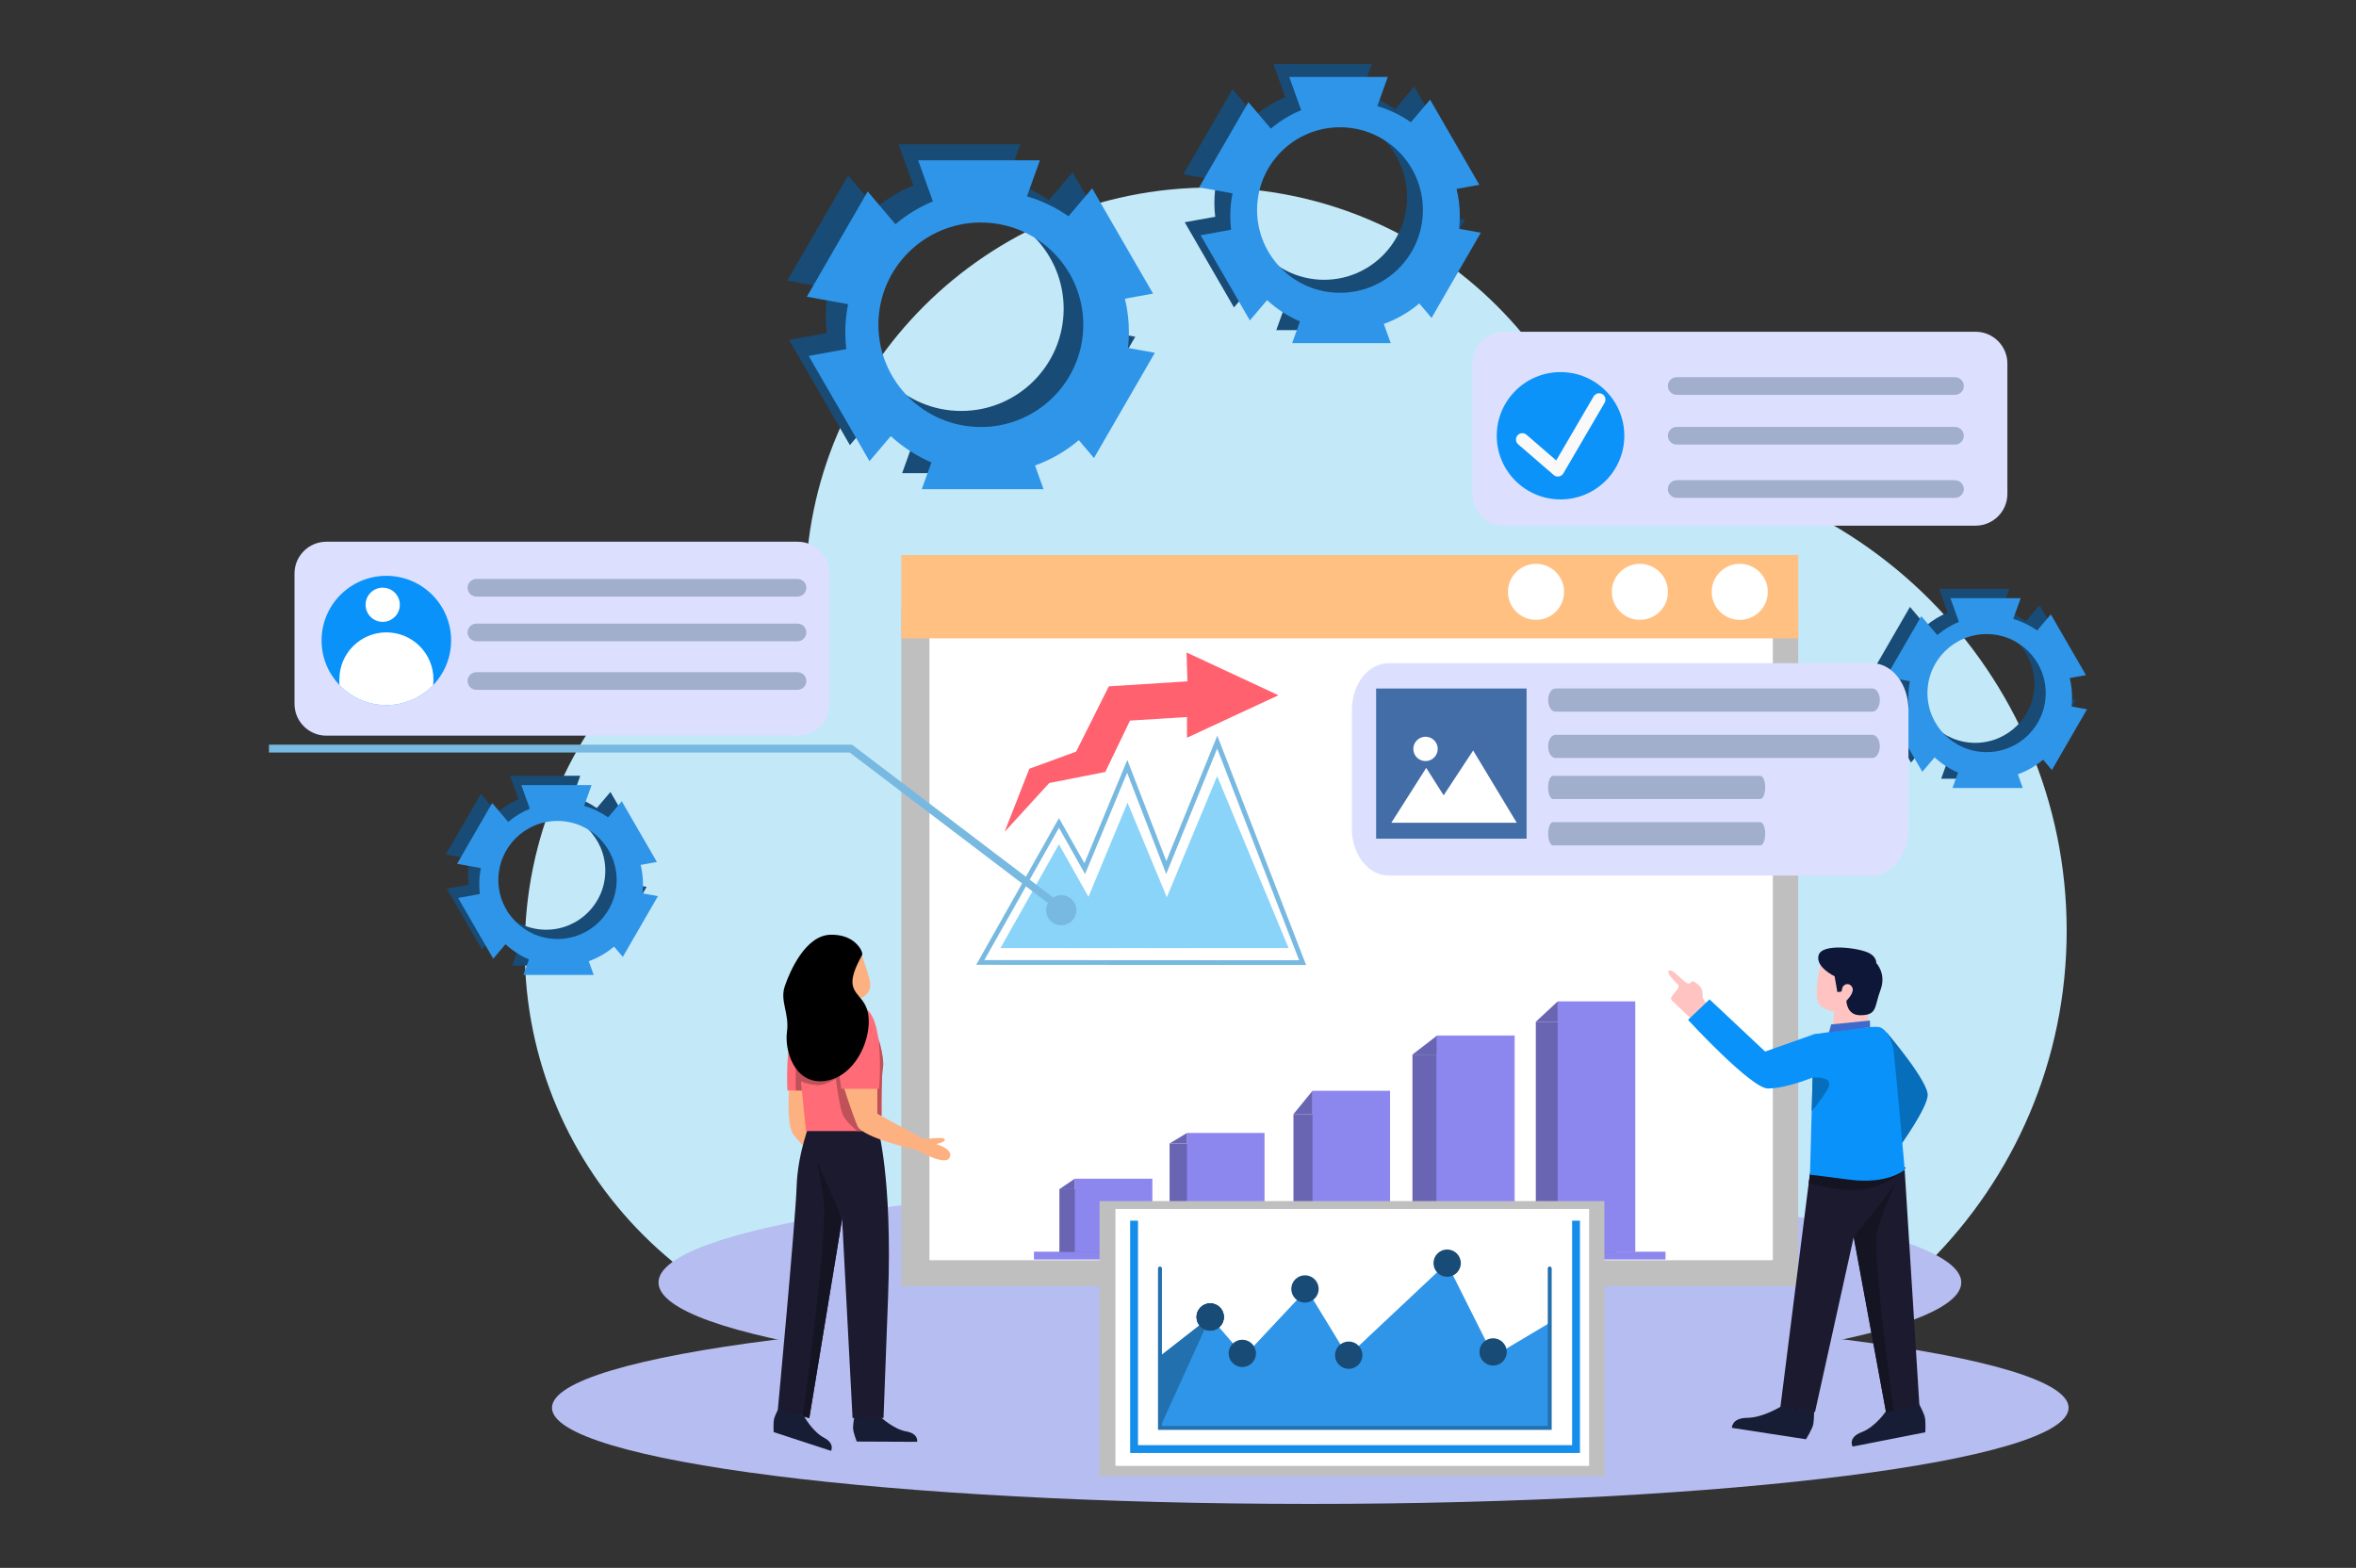<svg width="296" height="197" viewBox="0 0 296 197" fill="none" xmlns="http://www.w3.org/2000/svg">
<rect x="0" y="0" width="296" height="197" fill="#333333" stroke="none"/>
<g clip-path="url(#clip0_1193_17619)">
<path d="M116.836 170.09C144.951 170.09 167.743 147.339 167.743 119.275C167.743 91.21 144.951 68.459 116.836 68.459C88.721 68.459 65.93 91.21 65.93 119.275C65.93 147.339 88.721 170.09 116.836 170.09Z" fill="#C3E8F8"/>
<path d="M152.094 125.198C180.209 125.198 203 102.447 203 74.382C203 46.317 180.209 23.566 152.094 23.566C123.979 23.566 101.188 46.317 101.188 74.382C101.188 102.447 123.979 125.198 152.094 125.198Z" fill="#C3E8F8"/>
<path d="M200.587 175.896C233.206 175.896 259.65 149.5 259.65 116.938C259.65 84.377 233.206 57.98 200.587 57.98C167.967 57.98 141.523 84.377 141.523 116.938C141.523 149.5 167.967 175.896 200.587 175.896Z" fill="#C3E8F8"/>
<path d="M258.842 87.603C258.883 87.229 258.905 86.848 258.905 86.463C258.905 85.625 258.804 84.811 258.615 84.031L260.655 83.662L256.24 76.029L254.522 78.054C253.615 77.419 252.601 76.926 251.512 76.608L252.45 73.996H243.621L244.69 76.974C243.697 77.384 242.783 77.945 241.975 78.628L239.962 76.256L235.547 83.889L238.538 84.43C238.406 85.087 238.337 85.767 238.337 86.463C238.337 86.877 238.361 87.286 238.409 87.688L235.678 88.182L240.093 95.815L241.636 93.997C242.495 94.791 243.489 95.44 244.581 95.906L243.883 97.848H252.713L252.095 96.127C253.267 95.708 254.341 95.081 255.272 94.293L256.372 95.588L260.786 87.955L258.842 87.603ZM248.167 93.338C244.064 93.338 240.738 90.018 240.738 85.922C240.738 81.827 244.064 78.507 248.167 78.507C252.269 78.507 255.596 81.827 255.596 85.922C255.596 90.018 252.27 93.338 248.167 93.338Z" fill="#184B75"/>
<path d="M260.264 88.767C260.305 88.393 260.327 88.012 260.327 87.627C260.327 86.789 260.226 85.975 260.037 85.195L262.077 84.826L257.662 77.193L255.943 79.218C255.037 78.583 254.023 78.09 252.934 77.772L253.872 75.16H245.042L246.112 78.138C245.119 78.548 244.204 79.109 243.397 79.792L241.384 77.42L236.969 85.053L239.96 85.595C239.828 86.251 239.759 86.931 239.759 87.627C239.759 88.041 239.783 88.45 239.831 88.852L237.1 89.346L241.515 96.979L243.058 95.161C243.917 95.955 244.911 96.604 246.003 97.07L245.305 99.012H254.135L253.517 97.292C254.689 96.872 255.762 96.245 256.694 95.457L257.793 96.752L262.208 89.119L260.264 88.767ZM249.589 94.502C245.486 94.502 242.16 91.182 242.16 87.086C242.16 82.991 245.486 79.671 249.589 79.671C253.691 79.671 257.017 82.991 257.017 87.086C257.017 91.182 253.691 94.502 249.589 94.502Z" fill="#2F95E9"/>
<path d="M164.62 188.966C217.238 188.966 259.893 183.558 259.893 176.886C259.893 170.215 217.238 164.807 164.62 164.807C112.003 164.807 69.348 170.215 69.348 176.886C69.348 183.558 112.003 188.966 164.62 188.966Z" fill="#B6BDF0"/>
<path d="M164.569 173.58C209.768 173.58 246.408 168.01 246.408 161.14C246.408 154.269 209.768 148.699 164.569 148.699C119.371 148.699 82.731 154.269 82.731 161.14C82.731 168.01 119.371 173.58 164.569 173.58Z" fill="#B6BDF0"/>
<path d="M225.921 76.424H113.242V161.602H225.921V76.424Z" fill="#BFBFBF"/>
<path d="M222.731 69.742H116.77V158.345H222.731V69.742Z" fill="white"/>
<path d="M225.921 69.742H113.242V80.207H225.921V69.742Z" fill="#FFC081"/>
<path d="M99.144 136.807C99.144 136.807 98.764 141.361 99.687 142.554C100.61 143.747 101.751 144.831 101.751 144.831L102.62 141.741L101.045 136.807H99.144Z" fill="#FEB180"/>
<path d="M101.027 177.974C101.027 177.974 102.092 179.889 103.51 180.638C104.929 181.387 104.407 182.298 104.407 182.298L97.198 179.939C97.198 179.939 97.121 178.661 97.282 178.172C97.442 177.684 97.836 176.93 97.836 176.93L101.027 177.974Z" fill="#161D34"/>
<path d="M97.727 177.094L101.677 178.178L107.725 141.473L101.859 140.82C101.859 140.82 100.224 144.778 100.088 149.062C99.951 153.345 97.727 177.094 97.727 177.094Z" fill="#1C1A2F"/>
<path d="M101.425 137.024H98.927C98.927 137.024 98.601 130.517 99.904 129.975C101.208 129.433 101.425 137.024 101.425 137.024Z" fill="#FF6C77"/>
<path d="M110.678 178.085C110.678 178.085 112.281 179.581 113.862 179.859C115.443 180.136 115.227 181.164 115.227 181.164L107.64 181.13C107.64 181.13 107.173 179.937 107.176 179.423C107.178 178.909 107.321 178.07 107.321 178.07L110.678 178.085Z" fill="#161D34"/>
<path d="M107.726 125.529C107.726 125.529 109.79 125.204 109.247 123.089C108.781 121.276 107.943 119.186 107.943 119.186C107.943 119.186 105.608 119.89 106.042 121.842C106.477 123.794 107.726 125.529 107.726 125.529Z" fill="#FEB180"/>
<path d="M105.188 141.465H110.224C110.224 141.465 112.148 147.7 111.575 162.936C111.002 178.172 111.002 178.172 111.002 178.172H107.112L105.188 141.465Z" fill="#1C1A2F"/>
<path d="M110.932 134.096C110.754 134.985 110.739 138.156 110.75 140.236V140.237C110.756 141.329 110.769 142.121 110.769 142.121H101.263L99.797 127.861C99.797 127.861 104.165 127.039 106.681 126.816C107.263 126.765 107.747 126.746 108.053 126.776C108.933 126.864 109.781 128.595 110.332 130.382C110.405 130.619 110.473 130.857 110.535 131.092C110.872 132.37 111.038 133.569 110.932 134.096Z" fill="#FF6C77"/>
<path d="M107.723 142.121C107.723 142.121 106.508 141.153 105.992 140.284C105.476 139.414 105.004 135.443 105.004 135.443L106.175 133.84L106.364 136.808L108.355 142.121H107.723Z" fill="#BF5159"/>
<path d="M100.74 137.024L100.621 135.862C100.621 135.862 101.291 136.232 102.622 136.346C103.952 136.46 105.694 135.074 105.694 135.074L99.973 134.219V137.024H100.74Z" fill="#BF5159"/>
<path d="M110.932 134.096C110.754 134.984 110.74 138.156 110.751 140.236V140.236C110.751 140.237 110.751 140.238 110.751 140.238L110.223 139.951L110.226 136.807L110.392 130.836C110.392 130.836 110.392 130.836 110.392 130.836C110.395 130.841 110.453 130.937 110.535 131.092C110.872 132.37 111.038 133.569 110.932 134.096Z" fill="#BF5159"/>
<path d="M110.225 136.535V139.951L116.091 143.15C116.091 143.15 118.59 142.771 118.699 143.15C118.807 143.53 117.612 143.747 117.612 143.747C117.612 143.747 119.894 144.397 119.296 145.482C118.699 146.566 115.222 144.506 115.222 144.506C115.222 144.506 108.378 142.987 107.726 141.469C107.075 139.951 105.988 136.535 105.988 136.535H110.225Z" fill="#FEB180"/>
<path d="M105.717 136.806H110.443C110.443 136.806 111.421 126.016 107.619 126.45C103.816 126.884 105.717 136.806 105.717 136.806Z" fill="#FF6C77"/>
<path d="M108.107 119.235C108.216 119.421 108.404 119.809 108.307 120.002C107.955 120.705 106.912 122.438 107.129 123.74C107.401 125.366 109.253 125.529 109.144 128.62C109.036 131.711 106.85 135.637 103.32 135.853C99.789 136.07 98.547 131.981 98.873 129.65C99.199 127.318 97.95 125.8 98.602 123.902C99.253 122.005 101.209 117.504 104.359 117.45C106.733 117.409 107.75 118.63 108.107 119.235Z" fill="black"/>
<path d="M100.844 177.949C100.844 177.949 104.191 154.52 103.423 150.274C102.654 146.028 102.62 145.799 102.62 145.799L105.8 153.137L101.68 178.178L100.844 177.949Z" fill="#151423"/>
<path d="M234.681 126.818L234.739 130.485L233.255 131.978L230.23 129.638L230.492 126.32L232.15 124.744L234.681 126.818Z" fill="#FFC4C1"/>
<path d="M228.746 121.093C228.746 121.093 227.612 125.572 228.746 126.402C229.881 127.231 231.015 127.314 231.452 126.568C231.888 125.821 233.371 124.162 232.586 123.582C231.801 123.001 231.277 124.245 231.277 124.245H230.841C230.841 124.245 232.063 120.264 230.666 120.181C229.27 120.098 228.746 121.093 228.746 121.093Z" fill="#FFC4C1"/>
<path d="M237.05 177.178C237.05 177.178 235.696 179.264 233.898 179.947C232.101 180.631 232.758 181.759 232.758 181.759L241.885 179.967C241.885 179.967 241.987 178.491 241.786 177.902C241.585 177.313 241.09 176.385 241.09 176.385L237.05 177.178Z" fill="#161D34"/>
<path d="M230.842 124.661L230.493 122.67C230.493 122.67 228.049 121.508 228.486 120.015C228.922 118.522 233.253 119.057 234.682 119.684C235.816 120.181 235.729 121.011 235.729 121.011C235.729 121.011 237.038 122.338 236.252 124.412C235.467 126.485 235.903 127.564 233.722 127.564C231.976 127.564 231.976 125.739 231.976 125.739C231.976 125.739 233.111 124.661 232.674 123.997C232.238 123.333 231.54 123.748 231.453 124.163C231.366 124.578 231.366 124.578 231.366 124.578L230.842 124.661Z" fill="#0F1739"/>
<path d="M223.795 176.697C223.795 176.697 221.524 178.132 219.53 178.149C217.536 178.166 217.59 179.407 217.59 179.407L226.897 180.841C226.897 180.841 227.713 179.539 227.815 178.939C227.917 178.338 227.914 177.332 227.914 177.332L223.795 176.697Z" fill="#161D34"/>
<path d="M236.953 177.416L231.453 147.401L239.276 146.701L241.14 176.481L236.953 177.416Z" fill="#1C1A2F"/>
<path d="M228.032 177.418L234.509 148.136L227.406 147.348L223.688 176.754L228.032 177.418Z" fill="#1C1A2F"/>
<path d="M237.039 129.721C237.039 129.721 242.362 135.942 242.188 137.684C242.013 139.426 238.691 144.033 238.691 144.033L237.039 129.721Z" fill="#066EBB"/>
<path d="M227.234 148.699C227.234 148.699 231.624 149.953 234.512 149.371C237.4 148.789 239.303 146.98 239.303 146.98L227.405 147.6L227.234 148.699Z" fill="#151423"/>
<path d="M214.61 126.153C214.61 126.153 213.912 125.821 213.912 125.157C213.912 124.494 213.825 124.079 213.301 123.664C212.778 123.249 212.603 123.249 212.429 123.415C212.254 123.581 212.254 123.83 211.469 123.167C210.683 122.503 209.985 121.673 209.636 122.005C209.372 122.256 210.307 123.22 210.778 123.674C210.923 123.814 210.939 124.033 210.817 124.191L210.025 125.213C209.902 125.372 209.919 125.592 210.066 125.732L212.429 127.978L214.61 126.153Z" fill="#FFC4C1"/>
<path d="M239.305 146.974C239.305 146.974 237.213 148.869 232.324 148.219C227.96 147.638 227.402 147.6 227.402 147.6L227.873 129.97C227.873 129.97 235.146 128.806 236.106 129.054C237.066 129.303 237.734 130.799 237.909 132.043C238.083 133.288 239.305 146.974 239.305 146.974Z" fill="#0892FA"/>
<path d="M227.873 129.969L221.765 132.125L214.783 125.572L212.078 128.144C212.078 128.144 220.019 136.77 222.114 136.77C224.527 136.77 228.222 135.194 228.222 135.194C228.222 135.194 230.928 134.78 230.491 132.125C230.055 129.471 227.873 129.969 227.873 129.969Z" fill="#0892FA"/>
<path d="M229.773 129.725L230.065 128.719L234.929 128.227L234.951 129.054L229.773 129.725Z" fill="#3D6ACC"/>
<path d="M237.911 177.202C237.911 177.202 235.206 157.674 235.817 154.937C236.428 152.2 238.26 148.467 238.26 148.467C238.26 148.467 236.341 151.204 235.293 152.448C234.246 153.693 232.887 155.465 232.887 155.465L236.951 177.416L237.911 177.202Z" fill="#151423"/>
<path d="M227.617 139.597C227.617 139.597 228.548 138.605 229.599 136.872C230.651 135.139 227.729 135.394 227.729 135.394L227.617 139.597Z" fill="#066EBB"/>
<path d="M221.071 76.854C222.448 75.48 222.448 73.251 221.071 71.876C219.693 70.501 217.461 70.501 216.083 71.876C214.706 73.251 214.706 75.48 216.083 76.854C217.461 78.229 219.693 78.229 221.071 76.854Z" fill="white"/>
<path d="M208.524 76.854C209.901 75.48 209.901 73.251 208.524 71.876C207.146 70.501 204.914 70.501 203.537 71.876C202.159 73.251 202.159 75.48 203.537 76.854C204.914 78.229 207.146 78.229 208.524 76.854Z" fill="white"/>
<path d="M195.473 76.854C196.85 75.48 196.85 73.251 195.473 71.876C194.096 70.501 191.863 70.501 190.486 71.876C189.109 73.251 189.109 75.48 190.486 76.854C191.863 78.229 194.096 78.229 195.473 76.854Z" fill="white"/>
<path d="M133.039 106.088L125.699 119.121H140.379L133.039 106.088Z" fill="#8AD4F9"/>
<path d="M141.661 100.854L134.074 119.12H149.248L141.661 100.854Z" fill="#8AD4F9"/>
<path d="M152.919 97.516L143.945 119.121H161.893L152.919 97.516Z" fill="#8AD4F9"/>
<path d="M164.093 121.252L122.648 121.228L133.045 102.79L136.242 108.464L141.631 95.481L146.534 108.189L152.939 92.434L164.093 121.252ZM123.674 120.63L163.218 120.653L152.925 94.059L146.52 109.817L141.61 97.094L136.325 109.83L133.045 104.01L123.674 120.63Z" fill="#78B9E1"/>
<path d="M126.211 104.525L131.824 98.386L138.864 96.995L141.972 90.541L149.131 90.093V92.693L160.618 87.359L149.075 81.981L149.186 85.611L139.308 86.238L135.201 94.441L129.319 96.592L126.211 104.525Z" fill="#FF616F"/>
<path d="M132.815 114.349L106.748 94.553H33.793V93.568H107.04L133.345 113.546L132.815 114.349Z" fill="#78B9E1"/>
<path d="M135.209 114.67C135.377 113.637 134.674 112.663 133.639 112.496C132.604 112.328 131.628 113.03 131.46 114.063C131.292 115.096 131.995 116.07 133.03 116.237C134.065 116.405 135.041 115.703 135.209 114.67Z" fill="#78B9E1"/>
<path d="M100.209 68.068H41.005C38.793 68.068 37 69.858 37 72.066V88.437C37 90.645 38.793 92.435 41.005 92.435H100.209C102.421 92.435 104.214 90.645 104.214 88.437V72.066C104.214 69.858 102.421 68.068 100.209 68.068Z" fill="#DCE0FE"/>
<path d="M56.676 80.474C56.676 82.309 56.066 84.003 55.037 85.363C54.926 85.51 54.81 85.652 54.69 85.791C54.603 85.89 54.515 85.987 54.424 86.082C52.962 87.612 50.906 88.572 48.625 88.595C48.597 88.596 48.568 88.596 48.539 88.596C46.504 88.596 44.643 87.85 43.217 86.618C43.014 86.443 42.821 86.258 42.637 86.065C41.252 84.609 40.402 82.64 40.402 80.474C40.402 75.988 44.045 72.352 48.539 72.352C53.033 72.352 56.676 75.988 56.676 80.474Z" fill="#0892FA"/>
<path d="M54.457 85.356L54.424 86.082C52.961 87.611 50.905 88.571 48.625 88.595C48.596 88.595 48.567 88.596 48.538 88.596C46.503 88.596 44.643 87.85 43.216 86.617C43.014 86.442 42.821 86.258 42.637 86.064V85.356C42.637 82.098 45.283 79.457 48.547 79.457C50.179 79.457 51.656 80.117 52.726 81.185C53.795 82.252 54.457 83.727 54.457 85.356Z" fill="white"/>
<path d="M48.082 78.136C49.27 78.136 50.234 77.175 50.234 75.988C50.234 74.802 49.27 73.84 48.082 73.84C46.893 73.84 45.93 74.802 45.93 75.988C45.93 77.175 46.893 78.136 48.082 78.136Z" fill="white"/>
<path d="M100.194 78.356H59.856C59.243 78.356 58.746 78.851 58.746 79.463C58.746 80.075 59.243 80.571 59.856 80.571H100.194C100.807 80.571 101.303 80.075 101.303 79.463C101.303 78.851 100.806 78.356 100.194 78.356Z" fill="#A1AECC"/>
<path d="M100.194 72.744H59.856C59.243 72.744 58.746 73.24 58.746 73.852C58.746 74.463 59.243 74.959 59.856 74.959H100.194C100.807 74.959 101.303 74.463 101.303 73.852C101.303 73.24 100.806 72.744 100.194 72.744Z" fill="#A1AECC"/>
<path d="M100.194 84.461H59.856C59.243 84.461 58.746 84.957 58.746 85.569C58.746 86.18 59.243 86.676 59.856 86.676H100.194C100.807 86.676 101.303 86.18 101.303 85.569C101.303 84.957 100.806 84.461 100.194 84.461Z" fill="#A1AECC"/>
<path d="M235.175 83.328H174.447C171.907 83.328 169.848 85.955 169.848 89.195V104.141C169.848 107.381 171.907 110.008 174.447 110.008H235.175C237.715 110.008 239.774 107.381 239.774 104.141V89.195C239.773 85.955 237.714 83.328 235.175 83.328Z" fill="#DCE0FE"/>
<path d="M235.246 89.416C235.758 89.416 236.173 88.764 236.173 87.96C236.173 87.156 235.758 86.504 235.246 86.504H195.431C194.919 86.504 194.504 87.156 194.504 87.96C194.504 88.764 194.919 89.416 195.431 89.416H235.246Z" fill="#A1AECC"/>
<path d="M235.246 92.328H195.431C194.919 92.328 194.504 92.98 194.504 93.784C194.504 94.588 194.919 95.24 195.431 95.24H235.246C235.758 95.24 236.173 94.588 236.173 93.784C236.173 92.98 235.758 92.328 235.246 92.328Z" fill="#A1AECC"/>
<path d="M221.167 100.395C221.502 100.395 221.774 99.743 221.774 98.939C221.774 98.134 221.502 97.482 221.167 97.482H195.11C194.775 97.482 194.504 98.134 194.504 98.939C194.504 99.743 194.775 100.395 195.11 100.395H221.167Z" fill="#A1AECC"/>
<path d="M221.167 103.307H195.11C194.775 103.307 194.504 103.959 194.504 104.763C194.504 105.567 194.775 106.219 195.11 106.219H221.167C221.502 106.219 221.774 105.567 221.774 104.763C221.774 103.959 221.502 103.307 221.167 103.307Z" fill="#A1AECC"/>
<path d="M187.2 132.502H177.457V157.329H187.2V132.502Z" fill="#6965B3"/>
<path d="M172.247 139.994H162.504V157.766H172.247V139.994Z" fill="#6965B3"/>
<path d="M156.685 143.676H146.941V158.125H156.685V143.676Z" fill="#6965B3"/>
<path d="M209.209 157.328H129.938V158.203H209.209V157.328Z" fill="#8C86EF"/>
<path d="M209.25 158.245H129.895V157.287H209.25V158.245ZM129.978 158.162H209.166V157.371H129.978V158.162Z" fill="#8C86EF"/>
<path d="M158.872 142.355H149.129V157.329H158.872V142.355Z" fill="#8C86EF"/>
<path d="M174.645 137.057H164.902V157.328H174.645V137.057Z" fill="#8C86EF"/>
<path d="M190.259 130.146H180.516V157.328H190.259V130.146Z" fill="#8C86EF"/>
<path d="M190.3 157.371H180.473V130.105H190.3V157.371ZM180.556 157.287H190.216V130.189H180.556V157.287Z" fill="#8C86EF"/>
<path d="M203.105 128.383H192.953V157.329H203.105V128.383Z" fill="#6965B3"/>
<path d="M205.45 125.824H195.707V157.329H205.45V125.824Z" fill="#8C86EF"/>
<path d="M180.513 130.146L177.457 132.501H180.513V130.146Z" fill="#6965B3"/>
<path d="M164.902 137.057L162.504 139.993H164.902V137.057Z" fill="#6965B3"/>
<path d="M149.13 142.355L146.941 143.675H149.13V142.355Z" fill="#6965B3"/>
<path d="M142.841 149.414H133.098V157.33H142.841V149.414Z" fill="#6965B3"/>
<path d="M144.778 148.104H135.035V157.329H144.778V148.104Z" fill="#8C86EF"/>
<path d="M135.036 148.104L133.098 149.414H135.036V148.104Z" fill="#6965B3"/>
<path d="M195.706 125.824L192.953 128.383H195.706V125.824Z" fill="#6965B3"/>
<path d="M191.794 86.51H172.891V105.379H191.794V86.51Z" fill="#426DA7"/>
<path d="M174.805 103.378L179.185 96.483L181.375 99.931L185.082 94.297L190.557 103.378H174.805Z" fill="white"/>
<path d="M180.612 94.345C180.748 93.511 180.18 92.725 179.344 92.589C178.509 92.454 177.721 93.02 177.585 93.855C177.45 94.689 178.017 95.475 178.853 95.61C179.689 95.746 180.476 95.179 180.612 94.345Z" fill="white"/>
<path d="M201.571 150.914H138.141V185.47H201.571V150.914Z" fill="#BFBFBF"/>
<path d="M199.651 151.902H140.141V184.19H199.651V151.902Z" fill="white"/>
<path d="M145.719 170.417L152.045 165.479L156.313 170.417L164.191 162.005L169.32 170.417L181.779 158.713L187.641 170.417L194.701 166.211V179.417H145.719V170.417Z" fill="#2F95E9"/>
<path d="M152.045 165.479L145.719 179.416V170.416L152.045 165.479Z" fill="#2370AF"/>
<path d="M156.077 171.765C157.026 171.765 157.795 170.997 157.795 170.05C157.795 169.104 157.026 168.336 156.077 168.336C155.128 168.336 154.359 169.104 154.359 170.05C154.359 170.997 155.128 171.765 156.077 171.765Z" fill="#184B75"/>
<path d="M163.952 163.669C164.901 163.669 165.67 162.902 165.67 161.955C165.67 161.008 164.901 160.24 163.952 160.24C163.003 160.24 162.234 161.008 162.234 161.955C162.234 162.902 163.003 163.669 163.952 163.669Z" fill="#184B75"/>
<path d="M169.448 171.992C170.397 171.992 171.166 171.224 171.166 170.277C171.166 169.33 170.397 168.562 169.448 168.562C168.499 168.562 167.73 169.33 167.73 170.277C167.73 171.224 168.499 171.992 169.448 171.992Z" fill="#184B75"/>
<path d="M181.815 160.427C182.764 160.427 183.533 159.659 183.533 158.713C183.533 157.766 182.764 156.998 181.815 156.998C180.867 156.998 180.098 157.766 180.098 158.713C180.098 159.659 180.867 160.427 181.815 160.427Z" fill="#184B75"/>
<path d="M187.589 171.583C188.537 171.583 189.306 170.816 189.306 169.869C189.306 168.922 188.537 168.154 187.589 168.154C186.64 168.154 185.871 168.922 185.871 169.869C185.871 170.816 186.64 171.583 187.589 171.583Z" fill="#184B75"/>
<path d="M152.046 167.193C152.994 167.193 153.763 166.425 153.763 165.478C153.763 164.531 152.994 163.764 152.046 163.764C151.097 163.764 150.328 164.531 150.328 165.478C150.328 166.425 151.097 167.193 152.046 167.193Z" fill="#184B75"/>
<path d="M152.046 167.193C152.994 167.193 153.763 166.425 153.763 165.478C153.763 164.531 152.994 163.764 152.046 163.764C151.097 163.764 150.328 164.531 150.328 165.478C150.328 166.425 151.097 167.193 152.046 167.193Z" fill="#184B75"/>
<path d="M152.046 167.193C152.994 167.193 153.763 166.425 153.763 165.478C153.763 164.531 152.994 163.764 152.046 163.764C151.097 163.764 150.328 164.531 150.328 165.478C150.328 166.425 151.097 167.193 152.046 167.193Z" fill="#184B75"/>
<path d="M194.949 179.662H145.488V159.381C145.488 159.245 145.599 159.135 145.735 159.135C145.871 159.135 145.981 159.245 145.981 159.381V179.169H194.456V159.381C194.456 159.245 194.566 159.135 194.703 159.135C194.839 159.135 194.949 159.245 194.949 159.381V179.662Z" fill="#2370AF"/>
<path d="M198.501 182.565H141.988V153.375H142.975V181.581H197.515V153.375H198.501V182.565Z" fill="#158EEB"/>
<path d="M248.197 41.684H188.993C186.781 41.684 184.988 43.473 184.988 45.681V62.052C184.988 64.26 186.781 66.05 188.993 66.05H248.197C250.409 66.05 252.202 64.26 252.202 62.052V45.681C252.202 43.473 250.409 41.684 248.197 41.684Z" fill="#DCE0FE"/>
<path d="M245.619 47.395H210.656C210.044 47.395 209.547 47.89 209.547 48.502C209.547 49.114 210.044 49.61 210.656 49.61H245.619C246.232 49.61 246.729 49.114 246.729 48.502C246.729 47.89 246.232 47.395 245.619 47.395Z" fill="#A1AECC"/>
<path d="M245.619 53.645H210.656C210.044 53.645 209.547 54.14 209.547 54.752C209.547 55.364 210.044 55.86 210.656 55.86H245.619C246.232 55.86 246.729 55.364 246.729 54.752C246.729 54.14 246.232 53.645 245.619 53.645Z" fill="#A1AECC"/>
<path d="M245.619 60.34H210.656C210.044 60.34 209.547 60.836 209.547 61.447C209.547 62.059 210.044 62.555 210.656 62.555H245.619C246.232 62.555 246.729 62.059 246.729 61.447C246.729 60.836 246.232 60.34 245.619 60.34Z" fill="#A1AECC"/>
<path d="M196.06 62.752C200.486 62.752 204.074 59.171 204.074 54.753C204.074 50.335 200.486 46.754 196.06 46.754C191.635 46.754 188.047 50.335 188.047 54.753C188.047 59.171 191.635 62.752 196.06 62.752Z" fill="#0B93F9"/>
<path d="M195.724 59.879C195.533 59.879 195.348 59.811 195.202 59.685L190.736 55.825C190.403 55.537 190.367 55.034 190.656 54.702C190.944 54.37 191.448 54.333 191.78 54.621L195.519 57.853L200.218 49.807C200.44 49.428 200.928 49.299 201.308 49.52C201.689 49.742 201.818 50.229 201.596 50.609L196.413 59.484C196.293 59.689 196.089 59.83 195.854 59.868C195.811 59.876 195.767 59.879 195.724 59.879Z" fill="#F9F9F9"/>
<path d="M139.259 41.7C139.33 41.051 139.368 40.392 139.368 39.724C139.368 38.273 139.193 36.862 138.865 35.512L142.4 34.873L134.752 21.649L131.774 25.157C130.203 24.057 128.447 23.203 126.56 22.652L128.186 18.127H112.889L114.742 23.285C113.022 23.996 111.437 24.968 110.039 26.151L106.551 22.042L98.902 35.266L104.085 36.204C103.856 37.342 103.735 38.519 103.735 39.724C103.735 40.442 103.778 41.151 103.861 41.847L99.13 42.703L106.778 55.927L109.451 52.777C110.939 54.152 112.662 55.276 114.553 56.083L113.344 59.449H128.641L127.57 56.468C129.601 55.74 131.461 54.655 133.074 53.288L134.979 55.533L142.628 42.31L139.259 41.7ZM120.765 51.635C113.657 51.635 107.895 45.883 107.895 38.788C107.895 31.693 113.657 25.941 120.765 25.941C127.873 25.941 133.635 31.693 133.635 38.788C133.635 45.883 127.873 51.635 120.765 51.635Z" fill="#184B75"/>
<path d="M141.723 43.718C141.795 43.069 141.832 42.41 141.832 41.741C141.832 40.291 141.658 38.88 141.33 37.53L144.865 36.89L137.217 23.667L134.239 27.174C132.668 26.074 130.912 25.221 129.025 24.67L130.651 20.145H115.354L117.207 25.303C115.487 26.013 113.902 26.985 112.503 28.169L109.015 24.06L101.367 37.283L106.549 38.221C106.321 39.359 106.2 40.536 106.2 41.741C106.2 42.46 106.243 43.168 106.326 43.864L101.595 44.721L109.243 57.944L111.916 54.795C113.404 56.169 115.127 57.294 117.018 58.101L115.809 61.466H131.106L130.035 58.485C132.066 57.758 133.926 56.673 135.539 55.306L137.444 57.551L145.092 44.328L141.723 43.718ZM123.23 53.652C116.122 53.652 110.36 47.901 110.36 40.805C110.36 33.71 116.122 27.959 123.23 27.959C130.338 27.959 136.1 33.71 136.1 40.805C136.1 47.901 130.338 53.652 123.23 53.652Z" fill="#2F95E9"/>
<path d="M79.295 111.084C79.336 110.709 79.358 110.329 79.358 109.943C79.358 109.105 79.257 108.291 79.068 107.512L81.108 107.143L76.694 99.51L74.975 101.534C74.068 100.899 73.054 100.407 71.965 100.089L72.903 97.477H64.074L65.143 100.454C64.15 100.864 63.236 101.425 62.428 102.108L60.415 99.737L56 107.37L58.991 107.911C58.859 108.568 58.79 109.247 58.79 109.943C58.79 110.358 58.815 110.767 58.862 111.168L56.131 111.663L60.546 119.296L62.089 117.478C62.948 118.271 63.942 118.92 65.034 119.386L64.336 121.329H73.166L72.548 119.608C73.72 119.188 74.794 118.562 75.725 117.773L76.825 119.069L81.24 111.436L79.295 111.084ZM68.62 116.818C64.517 116.818 61.191 113.498 61.191 109.403C61.191 105.307 64.517 101.987 68.62 101.987C72.723 101.987 76.049 105.307 76.049 109.403C76.049 113.498 72.723 116.818 68.62 116.818Z" fill="#184B75"/>
<path d="M80.717 112.248C80.758 111.873 80.78 111.493 80.78 111.107C80.78 110.27 80.679 109.455 80.49 108.676L82.53 108.307L78.115 100.674L76.397 102.699C75.49 102.063 74.476 101.571 73.387 101.253L74.325 98.641H65.496L66.565 101.618C65.572 102.028 64.657 102.589 63.85 103.272L61.837 100.901L57.422 108.534L60.413 109.075C60.281 109.732 60.212 110.411 60.212 111.107C60.212 111.522 60.236 111.931 60.284 112.332L57.553 112.827L61.968 120.46L63.511 118.642C64.37 119.435 65.364 120.084 66.456 120.55L65.758 122.493H74.588L73.97 120.772C75.142 120.352 76.216 119.726 77.147 118.937L78.247 120.233L82.662 112.6L80.717 112.248ZM70.042 117.982C65.939 117.982 62.613 114.662 62.613 110.567C62.613 106.471 65.939 103.151 70.042 103.151C74.145 103.151 77.471 106.471 77.471 110.567C77.471 114.662 74.144 117.982 70.042 117.982Z" fill="#2F95E9"/>
<path d="M181.322 27.114C181.38 26.589 181.41 26.055 181.41 25.514C181.41 24.34 181.269 23.199 181.004 22.106L183.865 21.588L177.675 10.886L175.265 13.725C173.993 12.834 172.572 12.143 171.045 11.698L172.36 8.035H159.98L161.48 12.21C160.088 12.785 158.805 13.572 157.673 14.53L154.85 11.204L148.66 21.906L152.854 22.665C152.669 23.586 152.572 24.539 152.572 25.514C152.572 26.096 152.606 26.669 152.674 27.233L148.844 27.926L155.034 38.628L157.198 36.079C158.402 37.191 159.796 38.102 161.327 38.755L160.348 41.478H172.729L171.862 39.066C173.506 38.477 175.011 37.599 176.317 36.493L177.859 38.31L184.049 27.607L181.322 27.114ZM166.355 35.154C160.602 35.154 155.938 30.499 155.938 24.757C155.938 19.015 160.602 14.359 166.355 14.359C172.107 14.359 176.771 19.015 176.771 24.757C176.771 30.499 172.107 35.154 166.355 35.154Z" fill="#184B75"/>
<path d="M183.318 28.747C183.376 28.221 183.407 27.688 183.407 27.147C183.407 25.973 183.266 24.831 183 23.739L185.861 23.221L179.671 12.518L177.261 15.358C175.99 14.467 174.568 13.776 173.041 13.331L174.357 9.668H161.976L163.476 13.843C162.084 14.418 160.801 15.204 159.669 16.162L156.846 12.837L150.656 23.539L154.85 24.298C154.665 25.219 154.568 26.172 154.568 27.147C154.568 27.729 154.603 28.302 154.67 28.865L150.84 29.558L157.03 40.261L159.194 37.712C160.398 38.824 161.792 39.734 163.323 40.388L162.345 43.111H174.725L173.858 40.699C175.502 40.11 177.007 39.232 178.313 38.126L179.855 39.943L186.045 29.24L183.318 28.747ZM168.351 36.787C162.598 36.787 157.935 32.132 157.935 26.39C157.935 20.647 162.598 15.992 168.351 15.992C174.103 15.992 178.767 20.647 178.767 26.39C178.767 32.132 174.103 36.787 168.351 36.787Z" fill="#2F95E9"/>
</g>
<defs>
<clipPath id="clip0_1193_17619">
<rect width="296" height="197" fill="white"/>
</clipPath>
</defs>
</svg>
